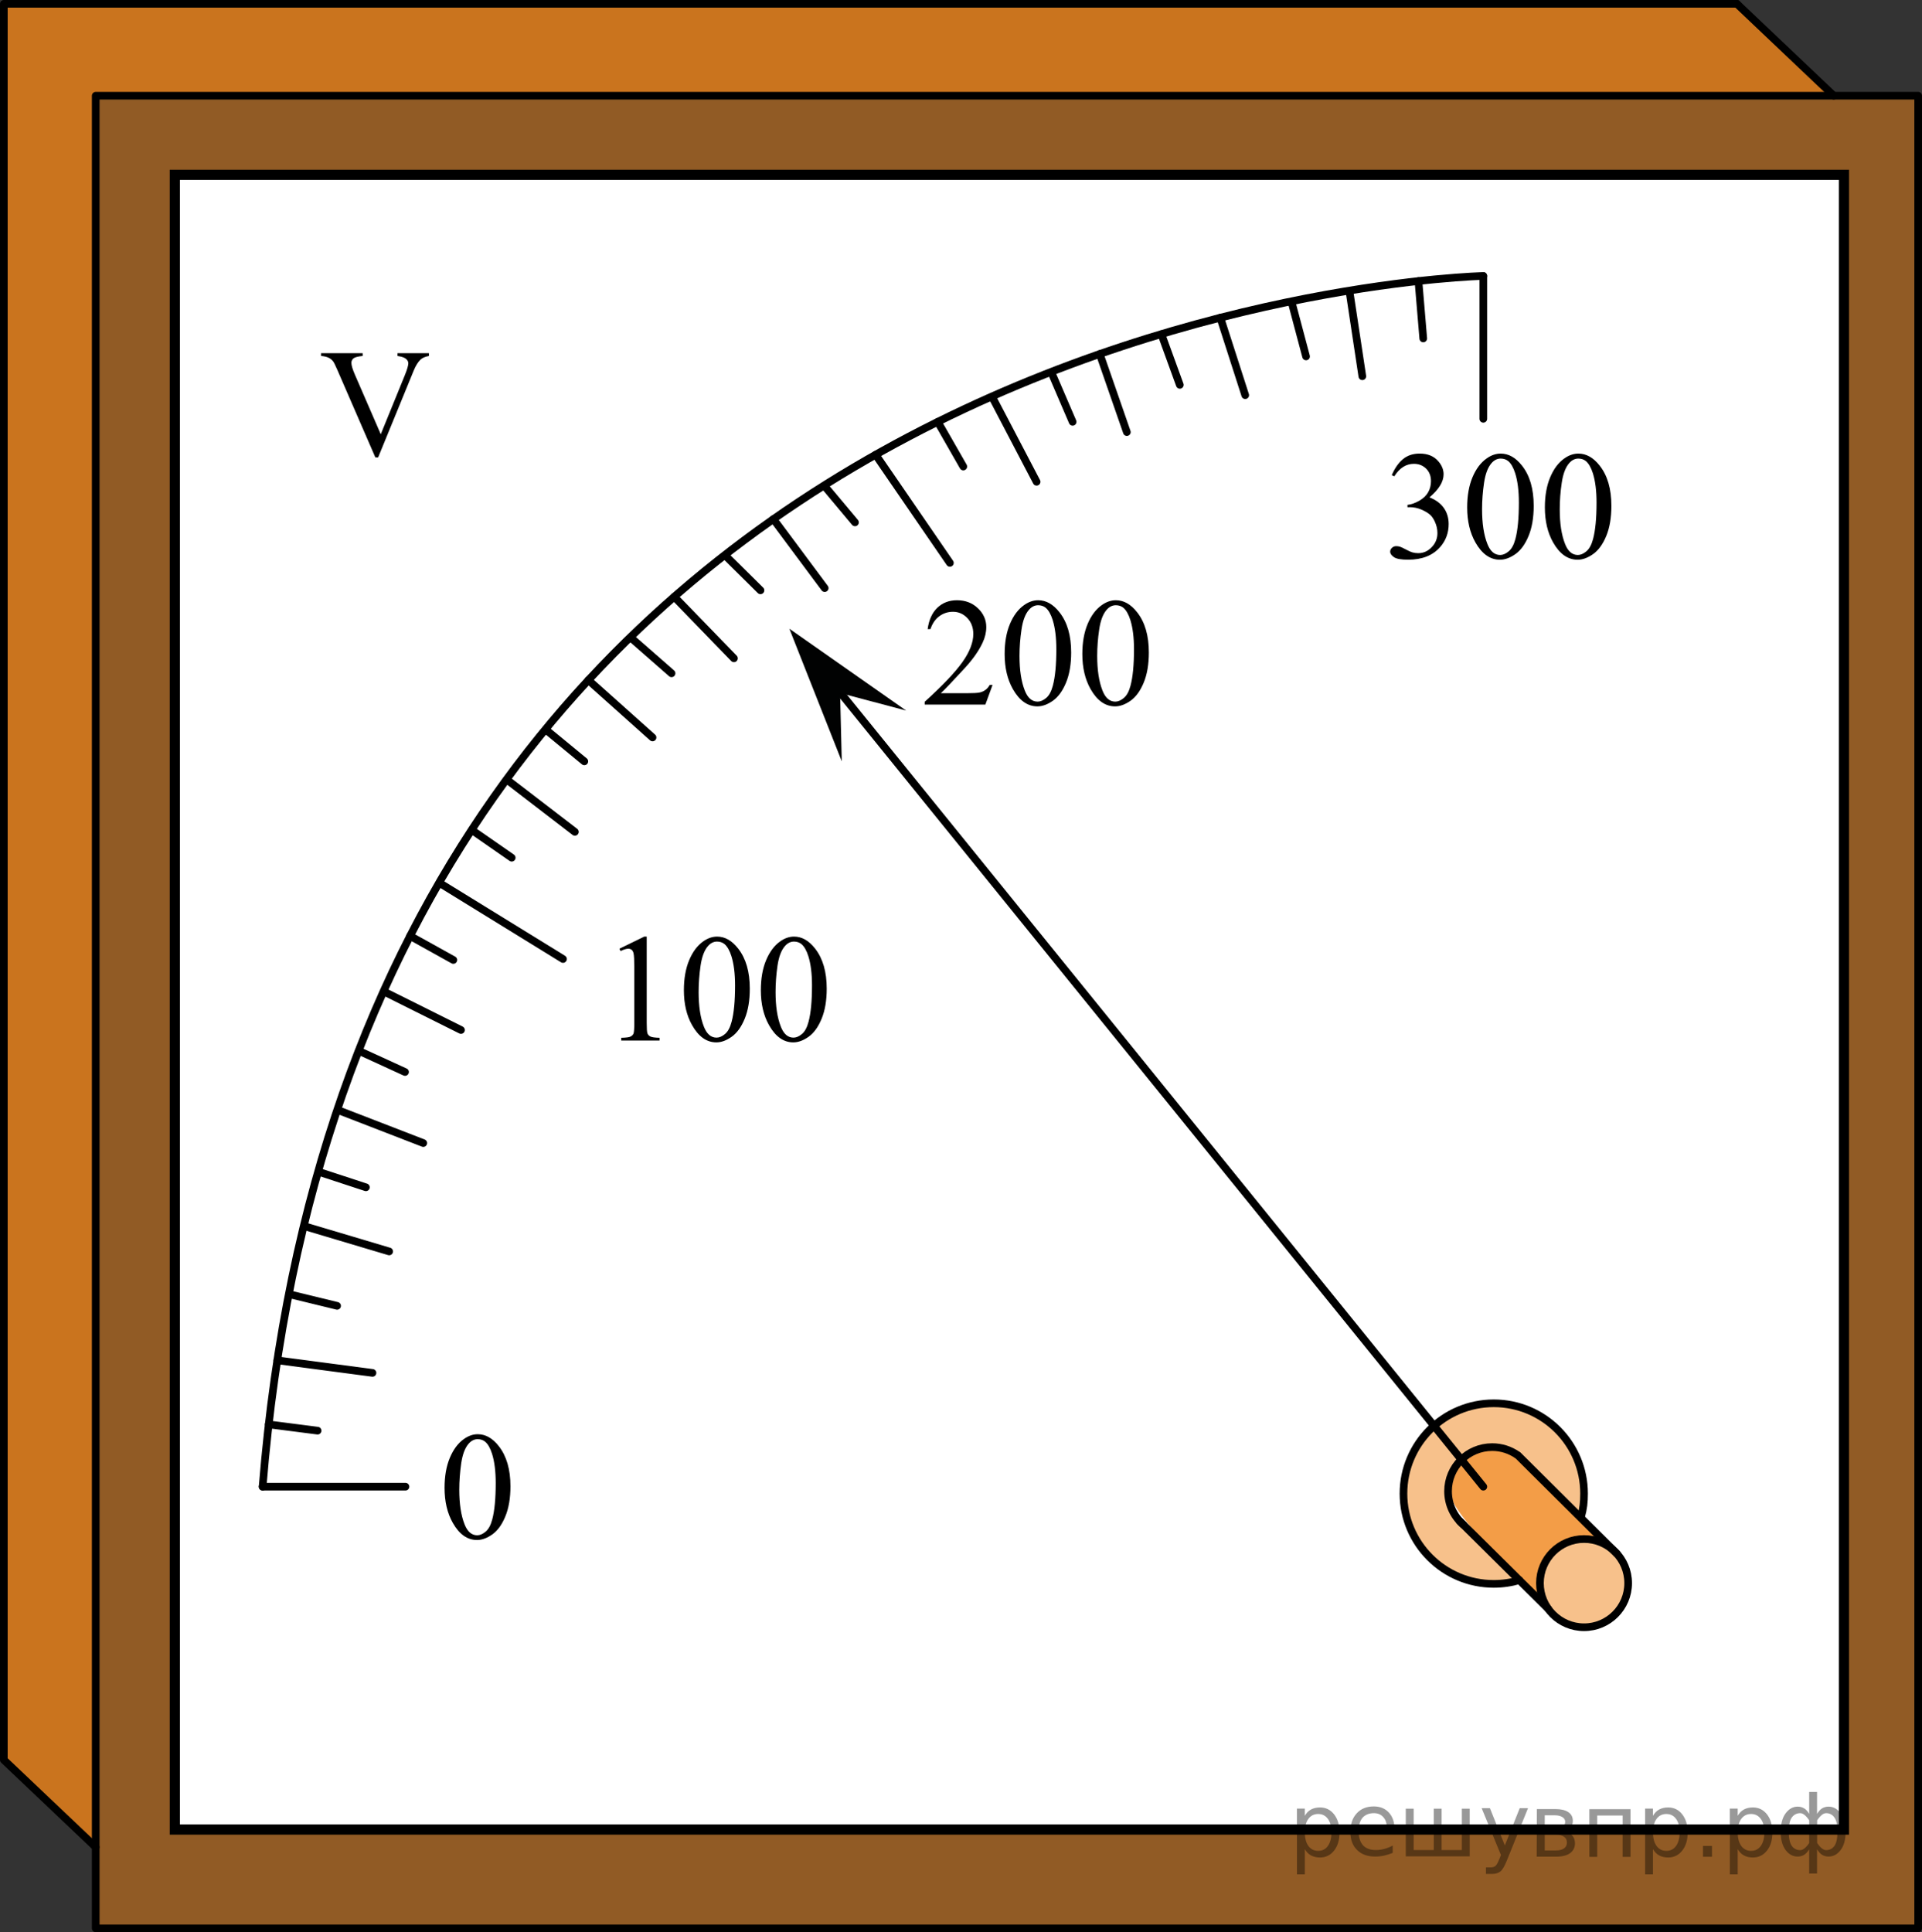 <?xml version="1.0" encoding="utf-8"?>
<!-- Generator: Adobe Illustrator 27.2.0, SVG Export Plug-In . SVG Version: 6.00 Build 0)  -->
<svg version="1.1" id="Layer_1" xmlns="http://www.w3.org/2000/svg" xmlns:xlink="http://www.w3.org/1999/xlink" x="0px" y="0px"
	 width="188.25px" height="189.25px" viewBox="0 0 188.25 189.25" enable-background="new 0 0 188.25 189.25" xml:space="preserve">
<rect x="0" y="0" width="188.25" height="189.25" fill="#333333" stroke="none"/>
<polygon opacity="0.5" fill="#F08519" enable-background="new    " points="9.376,9.375 9.376,188.875 187.875,188.875 
	187.875,9.375 "/>
<rect x="17.125" y="17.125" fill="#FFFFFF" width="163.478" height="162.07"/>
<path opacity="0.8" fill="#F08519" enable-background="new    " d="M156.692,150.737c-6.563-0.562-5.863,5.688-5.863,5.688
	s-8.844-7.979-8.844-10.366s1.936-4.322,4.322-4.322S156.692,150.737,156.692,150.737z"/>
<path opacity="0.5" fill="#F08519" enable-background="new    " d="M154.704,148.315c-0.217,0.063-4.672-4.469-5.787-5.322
	c-1.922-1.469-4.639-0.956-5.088-0.579c-0.508,0.427-2.678,2.673-1.271,5.688c0.596,1.276,6.807,6.075,6.045,6.625
	c-0.516,0.371-2.287,0.176-2.451,0.176c-4.885,0-8.844-3.96-8.844-8.844c0-4.885,3.959-8.844,8.844-8.844s8.844,3.959,8.844,8.844
	C154.995,146.903,154.924,147.542,154.704,148.315"/>
<circle opacity="0.5" fill="#F08519" enable-background="new    " cx="155.15" cy="155.134" r="4.321"/>
<polygon opacity="0.8" fill="#F08519" enable-background="new    " points="0.375,0.375 0.375,172.375 9.37,180.562 9.375,9.375 
	179.604,9.375 170.122,0.375 "/>
<rect x="9.375" y="9.375" fill="none" stroke="#000000" stroke-width="0.75" stroke-linecap="round" stroke-linejoin="round" stroke-miterlimit="8" width="178.5" height="179.5"/>
<polyline fill="none" stroke="#000000" stroke-width="0.75" stroke-linecap="round" stroke-linejoin="round" stroke-miterlimit="8" points="
	9.375,180.917 0.375,172.375 0.375,0.375 170.122,0.375 "/>
<line fill="none" stroke="#000000" stroke-width="0.75" stroke-linecap="round" stroke-linejoin="round" stroke-miterlimit="8" x1="179.604" y1="9.375" x2="170.122" y2="0.375"/>
<rect x="17.125" y="17.125" fill="none" stroke="#000000" stroke-miterlimit="10" width="163.479" height="162.071"/>
<path fill="none" stroke="#000000" stroke-width="0.75" stroke-linecap="round" stroke-linejoin="round" stroke-miterlimit="8" d="
	M25.723,145.613C35.109,29.446,145.282,27.03,145.282,27.03"/>
<line fill="none" stroke="#000000" stroke-width="0.75" stroke-linecap="round" stroke-linejoin="round" stroke-miterlimit="8" x1="80.775" y1="65.947" x2="145.284" y2="145.613"/>
<g>
	<g>
		<g>
			<defs>
				<rect id="SVGID_1_" x="40.641" y="136.886" width="12.33" height="17.426"/>
			</defs>
			<clipPath id="SVGID_00000133524313757925311560000002385605589773946785_">
				<use xlink:href="#SVGID_1_"  overflow="visible"/>
			</clipPath>
		</g>
	</g>
	<g>
		<g>
			<defs>
				<rect id="SVGID_00000014609040126318473450000006358010404288486537_" x="40.723" y="136.968" width="12.33" height="17.809"/>
			</defs>
			<clipPath id="SVGID_00000101784543416610769920000005103331852705914767_">
				<use xlink:href="#SVGID_00000014609040126318473450000006358010404288486537_"  overflow="visible"/>
			</clipPath>
			<g clip-path="url(#SVGID_00000101784543416610769920000005103331852705914767_)">
				<path d="M43.542,145.728c0-1.138,0.171-2.118,0.515-2.939c0.344-0.821,0.8-1.434,1.369-1.836
					c0.441-0.319,0.897-0.479,1.368-0.479c0.766,0,1.452,0.39,2.061,1.17c0.76,0.967,1.141,2.276,1.141,3.93
					c0,1.157-0.167,2.142-0.501,2.95c-0.333,0.81-0.759,1.397-1.276,1.763c-0.518,0.366-1.017,0.548-1.497,0.548
					c-0.952,0-1.744-0.562-2.377-1.685C43.809,148.204,43.542,147.063,43.542,145.728z M44.983,145.913
					c0,1.373,0.17,2.494,0.508,3.362c0.28,0.731,0.697,1.097,1.251,1.097c0.266,0,0.54-0.119,0.824-0.357
					c0.285-0.238,0.501-0.637,0.647-1.195c0.226-0.844,0.339-2.033,0.339-3.568c0-1.139-0.118-2.088-0.354-2.849
					c-0.177-0.563-0.404-0.964-0.685-1.199c-0.201-0.161-0.443-0.243-0.728-0.243c-0.334,0-0.631,0.15-0.891,0.449
					c-0.354,0.407-0.594,1.047-0.722,1.92C45.048,144.203,44.983,145.063,44.983,145.913z"/>
			</g>
		</g>
	</g>
</g>
<g>
	<g>
		<g>
			<defs>
				<rect id="SVGID_00000183245575615126747870000016079777682810101390_" x="28.847" y="30.931" width="16.441" height="17.426"/>
			</defs>
			<clipPath id="SVGID_00000163035806302052978840000017996563626698785704_">
				<use xlink:href="#SVGID_00000183245575615126747870000016079777682810101390_"  overflow="visible"/>
			</clipPath>
		</g>
	</g>
	<g>
		<g>
			<defs>
				<rect id="SVGID_00000165219421198866875460000006930632466376098952_" x="28.792" y="30.876" width="16.441" height="17.81"/>
			</defs>
			<clipPath id="SVGID_00000158751733932458933570000010501741309775851961_">
				<use xlink:href="#SVGID_00000165219421198866875460000006930632466376098952_"  overflow="visible"/>
			</clipPath>
			<g clip-path="url(#SVGID_00000158751733932458933570000010501741309775851961_)">
				<path d="M42.011,34.593v0.273c-0.354,0.063-0.621,0.176-0.802,0.338c-0.261,0.24-0.491,0.608-0.692,1.104l-3.48,8.492h-0.273
					l-3.737-8.603c-0.191-0.441-0.326-0.711-0.405-0.81c-0.122-0.152-0.273-0.271-0.452-0.356c-0.18-0.086-0.421-0.142-0.725-0.165
					v-0.273h4.076v0.273c-0.461,0.043-0.761,0.122-0.897,0.234c-0.138,0.113-0.206,0.258-0.206,0.435
					c0,0.245,0.112,0.628,0.338,1.147l2.539,5.851l2.354-5.776c0.23-0.569,0.346-0.965,0.346-1.186c0-0.142-0.071-0.277-0.213-0.408
					c-0.143-0.129-0.383-0.221-0.722-0.275c-0.024-0.005-0.065-0.012-0.125-0.021v-0.274H42.011z"/>
			</g>
		</g>
	</g>
</g>
<line fill="none" stroke="#000000" stroke-width="0.75" stroke-linecap="round" stroke-linejoin="round" stroke-miterlimit="8" x1="25.723" y1="145.613" x2="39.714" y2="145.613"/>
<line fill="none" stroke="#000000" stroke-width="0.75" stroke-linecap="round" stroke-linejoin="round" stroke-miterlimit="8" x1="43.232" y1="86.593" x2="55.144" y2="93.931"/>
<line fill="none" stroke="#000000" stroke-width="0.75" stroke-linecap="round" stroke-linejoin="round" stroke-miterlimit="8" x1="27.159" y1="133.236" x2="36.483" y2="134.467"/>
<line fill="none" stroke="#000000" stroke-width="0.75" stroke-linecap="round" stroke-linejoin="round" stroke-miterlimit="8" x1="29.853" y1="120.108" x2="38.119" y2="122.572"/>
<line fill="none" stroke="#000000" stroke-width="0.75" stroke-linecap="round" stroke-linejoin="round" stroke-miterlimit="8" x1="33.307" y1="108.804" x2="41.459" y2="111.957"/>
<line fill="none" stroke="#000000" stroke-width="0.75" stroke-linecap="round" stroke-linejoin="round" stroke-miterlimit="8" x1="37.632" y1="97.13" x2="45.15" y2="100.884"/>
<line fill="none" stroke="#000000" stroke-width="0.75" stroke-linecap="round" stroke-linejoin="round" stroke-miterlimit="8" x1="145.282" y1="41.021" x2="145.282" y2="27.03"/>
<line fill="none" stroke="#000000" stroke-width="0.75" stroke-linecap="round" stroke-linejoin="round" stroke-miterlimit="8" x1="85.762" y1="44.537" x2="93.037" y2="55.134"/>
<line fill="none" stroke="#000000" stroke-width="0.75" stroke-linecap="round" stroke-linejoin="round" stroke-miterlimit="8" x1="97.297" y1="39.101" x2="101.529" y2="47.188"/>
<line fill="none" stroke="#000000" stroke-width="0.75" stroke-linecap="round" stroke-linejoin="round" stroke-miterlimit="8" x1="107.713" y1="34.671" x2="110.37" y2="42.321"/>
<line fill="none" stroke="#000000" stroke-width="0.75" stroke-linecap="round" stroke-linejoin="round" stroke-miterlimit="8" x1="119.522" y1="31.116" x2="121.963" y2="38.706"/>
<line fill="none" stroke="#000000" stroke-width="0.75" stroke-linecap="round" stroke-linejoin="round" stroke-miterlimit="8" x1="132.184" y1="28.604" x2="133.432" y2="36.852"/>
<line fill="none" stroke="#000000" stroke-width="0.75" stroke-linecap="round" stroke-linejoin="round" stroke-miterlimit="8" x1="49.732" y1="76.428" x2="56.307" y2="81.477"/>
<line fill="none" stroke="#000000" stroke-width="0.75" stroke-linecap="round" stroke-linejoin="round" stroke-miterlimit="8" x1="57.631" y1="66.614" x2="63.914" y2="72.231"/>
<line fill="none" stroke="#000000" stroke-width="0.75" stroke-linecap="round" stroke-linejoin="round" stroke-miterlimit="8" x1="75.745" y1="50.839" x2="80.775" y2="57.602"/>
<line fill="none" stroke="#000000" stroke-width="0.75" stroke-linecap="round" stroke-linejoin="round" stroke-miterlimit="8" x1="66.037" y1="58.449" x2="71.886" y2="64.48"/>
<line fill="none" stroke="#000000" stroke-width="0.75" stroke-linecap="round" stroke-linejoin="round" stroke-miterlimit="8" x1="26.319" y1="139.511" x2="31.105" y2="140.126"/>
<line fill="none" stroke="#000000" stroke-width="0.75" stroke-linecap="round" stroke-linejoin="round" stroke-miterlimit="8" x1="28.33" y1="126.759" x2="33.017" y2="127.901"/>
<line fill="none" stroke="#000000" stroke-width="0.75" stroke-linecap="round" stroke-linejoin="round" stroke-miterlimit="8" x1="31.242" y1="114.78" x2="35.838" y2="116.29"/>
<line fill="none" stroke="#000000" stroke-width="0.75" stroke-linecap="round" stroke-linejoin="round" stroke-miterlimit="8" x1="35.247" y1="102.968" x2="39.672" y2="104.997"/>
<line fill="none" stroke="#000000" stroke-width="0.75" stroke-linecap="round" stroke-linejoin="round" stroke-miterlimit="8" x1="40.171" y1="91.673" x2="44.4" y2="94.024"/>
<line fill="none" stroke="#000000" stroke-width="0.75" stroke-linecap="round" stroke-linejoin="round" stroke-miterlimit="8" x1="46.231" y1="81.31" x2="50.119" y2="84.009"/>
<line fill="none" stroke="#000000" stroke-width="0.75" stroke-linecap="round" stroke-linejoin="round" stroke-miterlimit="8" x1="53.459" y1="71.463" x2="57.233" y2="74.571"/>
<line fill="none" stroke="#000000" stroke-width="0.75" stroke-linecap="round" stroke-linejoin="round" stroke-miterlimit="8" x1="61.783" y1="62.453" x2="65.775" y2="65.947"/>
<line fill="none" stroke="#000000" stroke-width="0.75" stroke-linecap="round" stroke-linejoin="round" stroke-miterlimit="8" x1="80.775" y1="47.622" x2="83.743" y2="51.165"/>
<line fill="none" stroke="#000000" stroke-width="0.75" stroke-linecap="round" stroke-linejoin="round" stroke-miterlimit="8" x1="71.051" y1="54.424" x2="74.484" y2="57.821"/>
<line fill="none" stroke="#000000" stroke-width="0.75" stroke-linecap="round" stroke-linejoin="round" stroke-miterlimit="8" x1="91.846" y1="41.315" x2="94.351" y2="45.695"/>
<line fill="none" stroke="#000000" stroke-width="0.75" stroke-linecap="round" stroke-linejoin="round" stroke-miterlimit="8" x1="102.995" y1="36.517" x2="105.058" y2="41.315"/>
<line fill="none" stroke="#000000" stroke-width="0.75" stroke-linecap="round" stroke-linejoin="round" stroke-miterlimit="8" x1="113.75" y1="32.728" x2="115.557" y2="37.696"/>
<line fill="none" stroke="#000000" stroke-width="0.75" stroke-linecap="round" stroke-linejoin="round" stroke-miterlimit="8" x1="126.504" y1="29.58" x2="127.922" y2="34.911"/>
<line fill="none" stroke="#000000" stroke-width="0.75" stroke-linecap="round" stroke-linejoin="round" stroke-miterlimit="8" x1="138.93" y1="27.528" x2="139.401" y2="33.149"/>
<g>
	<g>
		<defs>
			<rect id="SVGID_00000005241172715452473460000014483047607392291973_" x="58.035" y="88.225" width="26.031" height="17.81"/>
		</defs>
		<clipPath id="SVGID_00000029020525186964547630000006358705213811733423_">
			<use xlink:href="#SVGID_00000005241172715452473460000014483047607392291973_"  overflow="visible"/>
		</clipPath>
		<g clip-path="url(#SVGID_00000029020525186964547630000006358705213811733423_)">
			<path d="M60.67,92.92l2.429-1.186h0.243v8.426c0,0.56,0.022,0.908,0.069,1.045c0.047,0.138,0.144,0.243,0.291,0.316
				c0.147,0.074,0.446,0.115,0.897,0.125v0.272h-3.753v-0.271c0.471-0.01,0.775-0.05,0.913-0.121
				c0.137-0.071,0.232-0.167,0.286-0.287c0.055-0.12,0.081-0.479,0.081-1.078v-5.387c0-0.726-0.024-1.191-0.073-1.397
				c-0.034-0.157-0.097-0.272-0.188-0.347c-0.091-0.072-0.2-0.109-0.327-0.109c-0.182,0-0.435,0.076-0.759,0.229L60.67,92.92z"/>
			<path d="M66.984,96.988c0-1.138,0.171-2.117,0.515-2.939c0.344-0.821,0.8-1.434,1.369-1.836
				c0.441-0.318,0.897-0.479,1.368-0.479c0.766,0,1.452,0.391,2.061,1.17c0.76,0.967,1.141,2.277,1.141,3.93
				c0,1.158-0.167,2.142-0.501,2.951c-0.333,0.809-0.759,1.396-1.276,1.762c-0.518,0.366-1.017,0.549-1.497,0.549
				c-0.952,0-1.744-0.563-2.377-1.686C67.251,99.464,66.984,98.323,66.984,96.988z M68.427,97.173
				c0,1.374,0.17,2.495,0.508,3.362c0.28,0.731,0.697,1.097,1.251,1.097c0.266,0,0.54-0.118,0.824-0.356
				c0.285-0.238,0.501-0.637,0.647-1.195c0.226-0.844,0.339-2.034,0.339-3.569c0-1.138-0.118-2.087-0.354-2.849
				c-0.177-0.563-0.404-0.963-0.685-1.199c-0.201-0.161-0.443-0.242-0.728-0.242c-0.334,0-0.631,0.149-0.891,0.449
				c-0.354,0.406-0.594,1.047-0.722,1.92C68.49,95.463,68.427,96.324,68.427,97.173z"/>
			<path d="M74.519,96.988c0-1.138,0.171-2.117,0.515-2.939c0.344-0.821,0.8-1.434,1.369-1.836
				c0.441-0.318,0.897-0.479,1.368-0.479c0.766,0,1.452,0.391,2.061,1.17c0.76,0.967,1.141,2.277,1.141,3.93
				c0,1.158-0.167,2.142-0.501,2.951c-0.333,0.809-0.759,1.396-1.276,1.762c-0.518,0.366-1.017,0.549-1.497,0.549
				c-0.952,0-1.744-0.563-2.377-1.686C74.787,99.464,74.519,98.323,74.519,96.988z M75.962,97.173
				c0,1.374,0.17,2.495,0.508,3.362c0.28,0.731,0.697,1.097,1.251,1.097c0.266,0,0.54-0.118,0.824-0.356
				c0.285-0.238,0.501-0.637,0.647-1.195c0.226-0.844,0.339-2.034,0.339-3.569c0-1.138-0.118-2.087-0.354-2.849
				c-0.177-0.563-0.404-0.963-0.685-1.199c-0.201-0.161-0.443-0.242-0.728-0.242c-0.334,0-0.631,0.149-0.891,0.449
				c-0.354,0.406-0.594,1.047-0.722,1.92C76.025,95.463,75.962,96.324,75.962,97.173z"/>
		</g>
	</g>
</g>
<path fill="none" stroke="#000000" stroke-width="0.75" stroke-linecap="round" stroke-linejoin="round" stroke-miterlimit="8" d="
	M148.813,154.773c-0.795,0.234-1.635,0.36-2.506,0.36c-4.885,0-8.844-3.959-8.844-8.844s3.959-8.844,8.844-8.844
	s8.844,3.959,8.844,8.844c0,0.845-0.07,1.482-0.291,2.256"/>
<circle fill="none" stroke="#000000" stroke-width="0.75" stroke-linecap="round" stroke-linejoin="round" stroke-miterlimit="8" cx="155.15" cy="155.06" r="4.321"/>
<path fill="none" stroke="#000000" stroke-width="0.75" stroke-linecap="round" stroke-linejoin="round" stroke-miterlimit="8" d="
	M150.471,146.06"/>
<path fill="none" stroke="#000000" stroke-width="0.75" stroke-linecap="round" stroke-linejoin="round" stroke-miterlimit="8" d="
	M149.452,143.27"/>
<path fill="none" stroke="#000000" stroke-width="0.75" stroke-linecap="round" stroke-linejoin="round" stroke-miterlimit="8" d="
	M143.321,149.326c-0.914-0.792-1.49-1.962-1.492-3.267c0-2.387,1.936-4.322,4.322-4.322c0.91,0,1.754,0.281,2.451,0.762"/>
<path fill="none" stroke="#000000" stroke-width="0.75" stroke-linecap="round" stroke-linejoin="round" stroke-miterlimit="8" d="
	M146.151,150.38"/>
<polyline fill="none" stroke="#000000" stroke-width="0.75" stroke-linecap="round" stroke-linejoin="round" stroke-miterlimit="8" points="
	148.705,142.573 154.772,148.603 158.356,152.165 "/>
<polyline fill="none" stroke="#000000" stroke-width="0.75" stroke-linecap="round" stroke-linejoin="round" stroke-miterlimit="8" points="
	142.971,148.986 148.813,154.774 151.623,157.557 "/>
<polygon fill="#010202" points="82.282,67.879 82.448,74.571 77.315,61.579 88.754,69.597 "/>
<g>
	<defs>
		<polygon id="SVGID_00000132772082222845622720000009999862238334403727_" points="87.695,73.135 115.364,73.135 
			115.364,55.264 87.695,55.264 87.695,73.135 		"/>
	</defs>
	<clipPath id="SVGID_00000004543475616221609430000005321105307461523373_">
		<use xlink:href="#SVGID_00000132772082222845622720000009999862238334403727_"  overflow="visible"/>
	</clipPath>
	<g clip-path="url(#SVGID_00000004543475616221609430000005321105307461523373_)">
		<path d="M97.218,67.082l-0.706,1.927h-5.944v-0.273c1.749-1.585,2.979-2.879,3.693-3.884
			c0.713-1.004,1.069-1.922,1.069-2.754c0-0.635-0.195-1.156-0.587-1.565c-0.391-0.408-0.859-0.612-1.404-0.612
			c-0.495,0-0.94,0.144-1.334,0.432c-0.394,0.288-0.685,0.71-0.873,1.267h-0.274
			c0.124-0.911,0.442-1.61,0.955-2.098s1.152-0.731,1.92-0.731c0.817,0,1.5,0.261,2.048,0.782
			c0.547,0.522,0.821,1.138,0.821,1.846c0,0.508-0.119,1.015-0.357,1.522c-0.366,0.798-0.961,1.642-1.783,2.532
			c-1.233,1.339-2.004,2.147-2.311,2.422h2.63c0.535,0,0.91-0.019,1.126-0.059s0.41-0.119,0.583-0.24
			c0.174-0.12,0.325-0.292,0.454-0.513H97.218z"/>
		<path d="M98.4,64.061c0-1.142,0.173-2.125,0.519-2.949s0.808-1.438,1.383-1.843
			c0.445-0.319,0.906-0.479,1.382-0.479c0.772,0,1.466,0.392,2.08,1.174c0.769,0.97,1.152,2.284,1.152,3.942
			c0,1.162-0.169,2.149-0.506,2.961c-0.337,0.812-0.767,1.402-1.289,1.769c-0.522,0.367-1.026,0.55-1.512,0.55
			c-0.961,0-1.761-0.564-2.4-1.69C98.669,66.545,98.4,65.4,98.4,64.061z M99.856,64.246
			c0,1.379,0.171,2.503,0.513,3.375c0.282,0.733,0.703,1.1,1.264,1.1c0.268,0,0.545-0.119,0.832-0.358
			c0.287-0.238,0.505-0.639,0.654-1.199c0.228-0.847,0.342-2.04,0.342-3.581c0-1.143-0.119-2.095-0.357-2.857
			c-0.178-0.566-0.408-0.968-0.69-1.204c-0.203-0.162-0.448-0.243-0.736-0.243c-0.337,0-0.637,0.15-0.898,0.45
			c-0.357,0.409-0.6,1.051-0.729,1.927C99.92,62.531,99.856,63.394,99.856,64.246z"/>
		<path d="M106.008,64.061c0-1.142,0.174-2.125,0.52-2.949s0.808-1.438,1.382-1.843
			c0.446-0.319,0.907-0.479,1.382-0.479c0.773,0,1.467,0.392,2.081,1.174c0.768,0.97,1.151,2.284,1.151,3.942
			c0,1.162-0.168,2.149-0.505,2.961c-0.337,0.812-0.767,1.402-1.289,1.769c-0.522,0.367-1.027,0.55-1.513,0.55
			c-0.961,0-1.761-0.564-2.399-1.69C106.279,66.545,106.008,65.4,106.008,64.061z M107.465,64.246
			c0,1.379,0.171,2.503,0.513,3.375c0.282,0.733,0.703,1.1,1.263,1.1c0.268,0,0.545-0.119,0.832-0.358
			c0.288-0.238,0.506-0.639,0.654-1.199c0.228-0.847,0.342-2.04,0.342-3.581c0-1.143-0.119-2.095-0.356-2.857
			c-0.179-0.566-0.409-0.968-0.691-1.204c-0.203-0.162-0.448-0.243-0.735-0.243c-0.337,0-0.637,0.15-0.899,0.45
			c-0.356,0.409-0.6,1.051-0.728,1.927C107.53,62.531,107.465,63.394,107.465,64.246z"/>
	</g>
</g>
<g>
	<defs>
		<polygon id="SVGID_00000005231262195200503020000000071263793517465258_" points="133.463,58.771 161.131,58.771 161.131,40.9 
			133.463,40.9 133.463,58.771 		"/>
	</defs>
	<clipPath id="SVGID_00000115509410548267120360000006129010632247464876_">
		<use xlink:href="#SVGID_00000005231262195200503020000000071263793517465258_"  overflow="visible"/>
	</clipPath>
	<g clip-path="url(#SVGID_00000115509410548267120360000006129010632247464876_)">
		<path d="M136.318,46.537c0.287-0.674,0.649-1.194,1.088-1.562c0.439-0.366,0.984-0.55,1.639-0.55
			c0.808,0,1.427,0.261,1.857,0.782c0.327,0.39,0.491,0.805,0.491,1.248c0,0.729-0.461,1.481-1.383,2.26
			c0.619,0.241,1.088,0.586,1.404,1.033c0.317,0.448,0.476,0.975,0.476,1.58c0,0.866-0.277,1.617-0.832,2.252
			c-0.724,0.827-1.77,1.24-3.143,1.24c-0.68,0-1.141-0.083-1.387-0.251c-0.245-0.167-0.367-0.347-0.367-0.539
			c0-0.143,0.058-0.268,0.175-0.376c0.116-0.108,0.256-0.162,0.42-0.162c0.123,0,0.25,0.019,0.379,0.059
			c0.084,0.024,0.274,0.114,0.571,0.27c0.298,0.155,0.503,0.247,0.617,0.277c0.184,0.054,0.379,0.081,0.587,0.081
			c0.506,0,0.945-0.194,1.319-0.584c0.374-0.389,0.56-0.849,0.56-1.381c0-0.389-0.087-0.768-0.26-1.137
			c-0.129-0.275-0.271-0.484-0.424-0.628c-0.213-0.196-0.505-0.375-0.877-0.535c-0.371-0.159-0.75-0.239-1.137-0.239
			h-0.237v-0.222c0.391-0.05,0.783-0.19,1.178-0.421c0.394-0.231,0.68-0.51,0.857-0.835
			c0.179-0.324,0.268-0.682,0.268-1.07c0-0.507-0.159-0.917-0.478-1.23c-0.32-0.312-0.718-0.469-1.193-0.469
			c-0.768,0-1.409,0.409-1.924,1.226L136.318,46.537z"/>
		<path d="M143.703,49.697c0-1.142,0.173-2.125,0.519-2.949s0.808-1.438,1.383-1.843
			c0.445-0.319,0.906-0.479,1.382-0.479c0.772,0,1.466,0.392,2.08,1.174c0.769,0.97,1.152,2.284,1.152,3.942
			c0,1.162-0.169,2.149-0.506,2.961c-0.337,0.812-0.767,1.402-1.289,1.769c-0.522,0.367-1.026,0.55-1.512,0.55
			c-0.961,0-1.761-0.564-2.4-1.69C143.973,52.181,143.703,51.036,143.703,49.697z M145.16,49.882
			c0,1.379,0.171,2.503,0.513,3.375c0.282,0.733,0.703,1.1,1.264,1.1c0.268,0,0.545-0.119,0.832-0.358
			c0.287-0.238,0.505-0.639,0.654-1.199c0.228-0.847,0.342-2.04,0.342-3.581c0-1.143-0.119-2.095-0.357-2.857
			c-0.178-0.566-0.408-0.968-0.69-1.204c-0.203-0.162-0.448-0.243-0.736-0.243c-0.337,0-0.637,0.15-0.898,0.45
			c-0.357,0.409-0.6,1.051-0.729,1.927C145.224,48.167,145.16,49.03,145.16,49.882z"/>
		<path d="M151.312,49.697c0-1.142,0.174-2.125,0.52-2.949s0.808-1.438,1.382-1.843
			c0.446-0.319,0.907-0.479,1.382-0.479c0.773,0,1.467,0.392,2.081,1.174c0.768,0.97,1.151,2.284,1.151,3.942
			c0,1.162-0.168,2.149-0.505,2.961c-0.337,0.812-0.767,1.402-1.289,1.769c-0.522,0.367-1.027,0.55-1.513,0.55
			c-0.961,0-1.761-0.564-2.399-1.69C151.582,52.181,151.312,51.036,151.312,49.697z M152.769,49.882
			c0,1.379,0.171,2.503,0.513,3.375c0.282,0.733,0.703,1.1,1.263,1.1c0.268,0,0.545-0.119,0.832-0.358
			c0.288-0.238,0.506-0.639,0.654-1.199c0.228-0.847,0.342-2.04,0.342-3.581c0-1.143-0.119-2.095-0.356-2.857
			c-0.179-0.566-0.409-0.968-0.691-1.204c-0.203-0.162-0.448-0.243-0.735-0.243c-0.337,0-0.637,0.15-0.899,0.45
			c-0.356,0.409-0.6,1.051-0.728,1.927C152.833,48.167,152.769,49.03,152.769,49.882z"/>
	</g>
</g>
<g style="stroke:none;fill:#000;fill-opacity:0.40"><path d="m 127.8,181.1 v 2.48 h -0.77 v -6.44 h 0.77 v 0.71 q 0.24,-0.42 0.61,-0.62 0.37,-0.20 0.88,-0.20 0.85,0 1.38,0.68 0.53,0.68 0.53,1.77 0,1.10 -0.53,1.77 -0.53,0.68 -1.38,0.68 -0.51,0 -0.88,-0.20 -0.37,-0.20 -0.61,-0.62 z m 2.61,-1.63 q 0,-0.85 -0.35,-1.32 -0.35,-0.48 -0.95,-0.48 -0.61,0 -0.96,0.48 -0.35,0.48 -0.35,1.32 0,0.85 0.35,1.33 0.35,0.48 0.96,0.48 0.61,0 0.95,-0.48 0.35,-0.48 0.35,-1.33 z"/><path d="m 136.6,179.2 v 0.38 h -3.52 q 0.05,0.79 0.47,1.21 0.43,0.41 1.19,0.41 0.44,0 0.85,-0.11 0.42,-0.11 0.82,-0.33 v 0.72 q -0.41,0.17 -0.85,0.27 -0.43,0.09 -0.88,0.09 -1.12,0 -1.77,-0.65 -0.65,-0.65 -0.65,-1.76 0,-1.15 0.62,-1.82 0.62,-0.68 1.67,-0.68 0.94,0 1.49,0.61 0.55,0.60 0.55,1.65 z m -0.77,-0.23 q -0.01,-0.63 -0.35,-1.00 -0.34,-0.38 -0.91,-0.38 -0.64,0 -1.03,0.36 -0.38,0.36 -0.44,1.02 z"/><path d="m 141.2,181.2 h 1.98 v -4.05 h 0.77 v 4.67 h -6.26 v -4.67 h 0.77 v 4.05 h 1.97 v -4.05 h 0.77 z"/><path d="m 147.6,182.2 q -0.33,0.83 -0.63,1.09 -0.31,0.25 -0.82,0.25 h -0.61 v -0.64 h 0.45 q 0.32,0 0.49,-0.15 0.17,-0.15 0.39,-0.71 l 0.14,-0.35 -1.89,-4.59 h 0.81 l 1.46,3.65 1.46,-3.65 h 0.81 z"/><path d="m 151.3,179.7 v 1.54 h 1.09 q 0.53,0 0.80,-0.20 0.28,-0.20 0.28,-0.57 0,-0.38 -0.28,-0.57 -0.28,-0.20 -0.80,-0.20 z m 0,-1.90 v 1.29 h 1.01 q 0.43,0 0.71,-0.17 0.28,-0.17 0.28,-0.48 0,-0.31 -0.28,-0.47 -0.28,-0.17 -0.71,-0.17 z m -0.77,-0.61 h 1.82 q 0.82,0 1.26,0.30 0.44,0.30 0.44,0.85 0,0.43 -0.23,0.68 -0.23,0.25 -0.67,0.31 0.53,0.10 0.82,0.42 0.29,0.32 0.29,0.79 0,0.62 -0.48,0.97 -0.48,0.34 -1.37,0.34 h -1.90 z"/><path d="m 159.7,177.2 v 4.67 h -0.77 v -4.05 h -2.49 v 4.05 h -0.77 v -4.67 z"/><path d="m 161.9,181.1 v 2.48 h -0.77 v -6.44 h 0.77 v 0.71 q 0.24,-0.42 0.61,-0.62 0.37,-0.20 0.88,-0.20 0.85,0 1.38,0.68 0.53,0.68 0.53,1.77 0,1.10 -0.53,1.77 -0.53,0.68 -1.38,0.68 -0.51,0 -0.88,-0.20 -0.37,-0.20 -0.61,-0.62 z m 2.61,-1.63 q 0,-0.85 -0.35,-1.32 -0.35,-0.48 -0.95,-0.48 -0.61,0 -0.96,0.48 -0.35,0.48 -0.35,1.32 0,0.85 0.35,1.33 0.35,0.48 0.96,0.48 0.61,0 0.95,-0.48 0.35,-0.48 0.35,-1.33 z"/><path d="m 166.8,180.8 h 0.88 v 1.06 h -0.88 z"/><path d="m 170.2,181.1 v 2.48 h -0.77 v -6.44 h 0.77 v 0.71 q 0.24,-0.42 0.61,-0.62 0.37,-0.20 0.88,-0.20 0.85,0 1.38,0.68 0.53,0.68 0.53,1.77 0,1.10 -0.53,1.77 -0.53,0.68 -1.38,0.68 -0.51,0 -0.88,-0.20 -0.37,-0.20 -0.61,-0.62 z m 2.61,-1.63 q 0,-0.85 -0.35,-1.32 -0.35,-0.48 -0.95,-0.48 -0.61,0 -0.96,0.48 -0.35,0.48 -0.35,1.32 0,0.85 0.35,1.33 0.35,0.48 0.96,0.48 0.61,0 0.95,-0.48 0.35,-0.48 0.35,-1.33 z"/><path d="m 175.2,179.4 q 0,0.98 0.30,1.40 0.30,0.41 0.82,0.41 0.41,0 0.88,-0.70 v -2.22 q -0.47,-0.70 -0.88,-0.70 -0.51,0 -0.82,0.42 -0.30,0.41 -0.30,1.39 z m 2,4.10 v -2.37 q -0.24,0.39 -0.51,0.55 -0.27,0.16 -0.62,0.16 -0.70,0 -1.18,-0.64 -0.48,-0.65 -0.48,-1.79 0,-1.15 0.48,-1.80 0.49,-0.66 1.18,-0.66 0.35,0 0.62,0.16 0.28,0.16 0.51,0.55 v -2.15 h 0.77 v 2.15 q 0.24,-0.39 0.51,-0.55 0.28,-0.16 0.62,-0.16 0.70,0 1.18,0.66 0.49,0.66 0.49,1.80 0,1.15 -0.49,1.79 -0.48,0.64 -1.18,0.64 -0.35,0 -0.62,-0.16 -0.27,-0.16 -0.51,-0.55 v 2.37 z m 2.77,-4.10 q 0,-0.98 -0.30,-1.39 -0.30,-0.42 -0.81,-0.42 -0.41,0 -0.88,0.70 v 2.22 q 0.47,0.70 0.88,0.70 0.51,0 0.81,-0.41 0.30,-0.42 0.30,-1.40 z"/></g></svg>

<!--File created and owned by https://sdamgia.ru. Copying is prohibited. All rights reserved.-->
